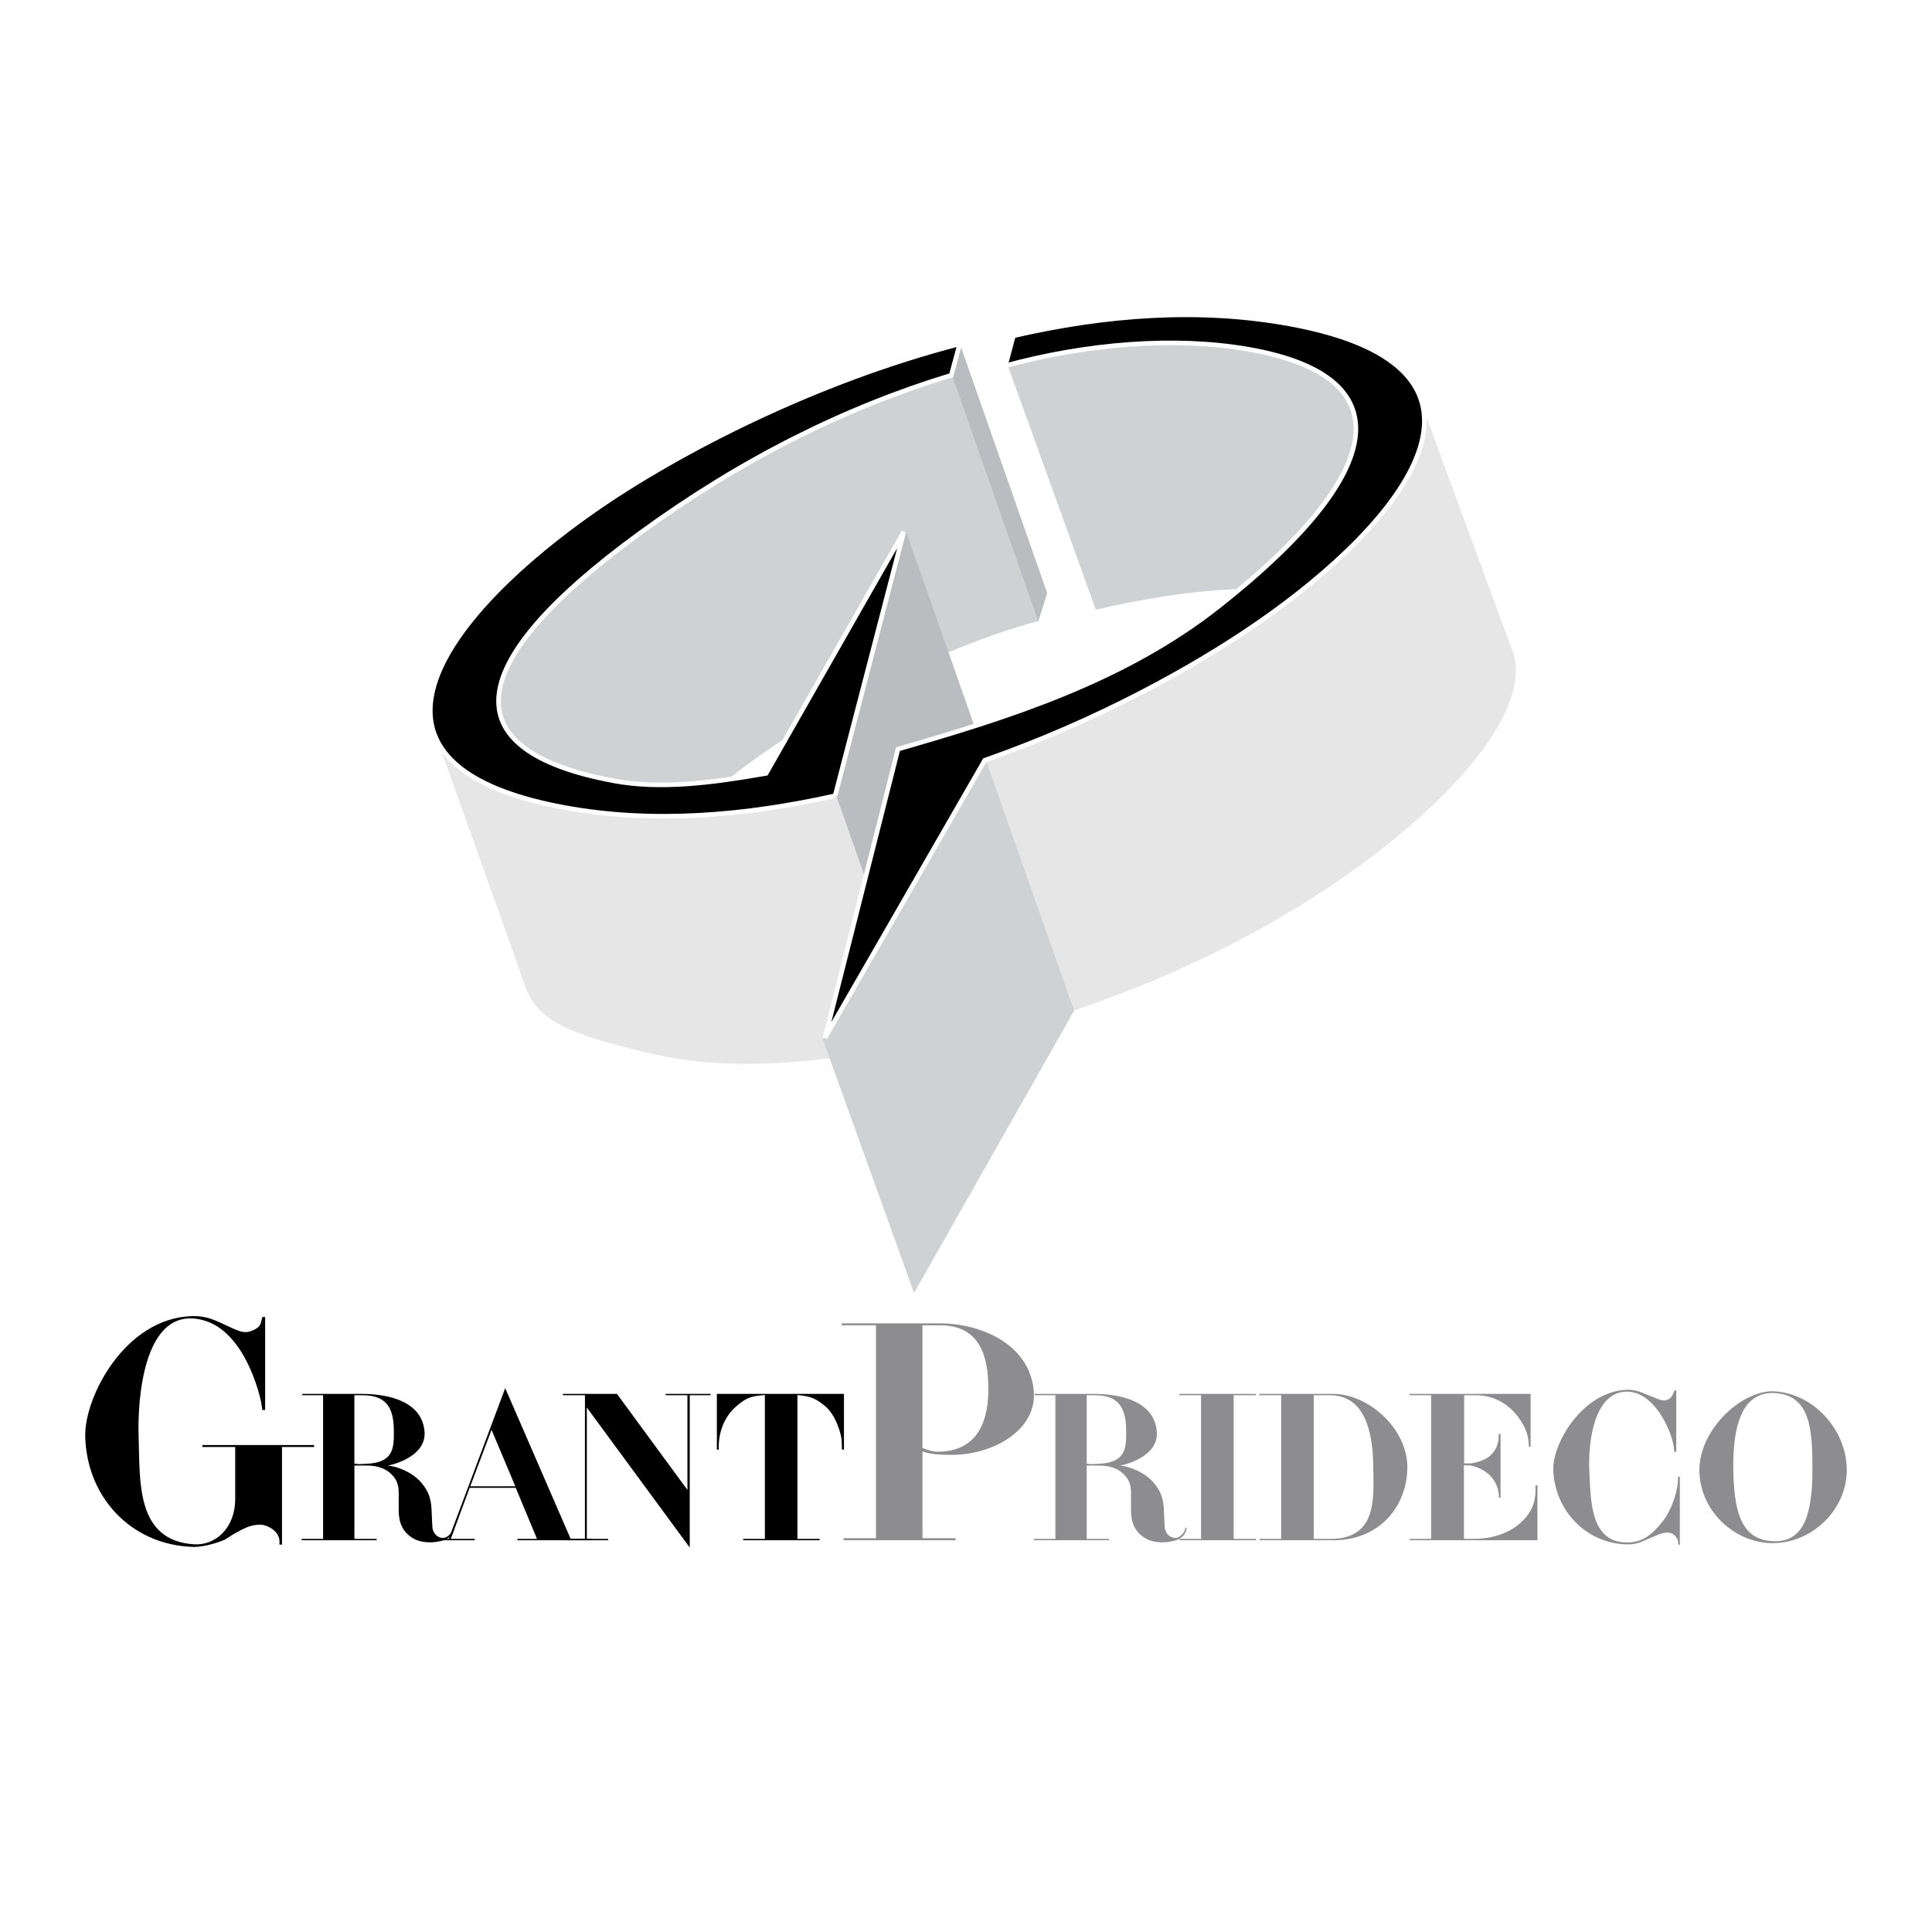 <?xml version="1.0" encoding="UTF-8"?>
<svg xmlns="http://www.w3.org/2000/svg" width="2500" height="2500" viewBox="0 0 192.756 192.756">
  <path fill-rule="evenodd" clip-rule="evenodd" fill="#fff" d="M0 0h192.756v192.756H0V0z"></path>
  <path d="M66.589 83.598c7.67-9.432 26.231-18.842 36.997-21.63l.885-2.789-8.714-24.874s-32.315 16.193-37.43 20.813C42.514 69.402 48.781 74.749 50.108 76.3c1.328 1.552 16.481 7.298 16.481 7.298z" fill-rule="evenodd" clip-rule="evenodd" fill="#d0d1d3"></path>
  <path fill-rule="evenodd" clip-rule="evenodd" fill="#bbbcbf" d="M95.757 34.304l-.785 3.11 8.614 24.553.885-2.789-8.714-24.874z"></path>
  <path d="M136.182 46.083s5.779-4.047-1.938-9.797c-7.719-5.752-27.67-2.632-28.09-2.71-.424-.079-5.852 2.218-5.852 2.218l9.029 25.032c7.406-1.718 15.053-2.64 21.234-1.732l5.617-13.011z" fill-rule="evenodd" clip-rule="evenodd" fill="#d0d1d3"></path>
  <path d="M28.134 144.367v9.738h-.25v-.227c.063-1.078-1.15-1.705-1.835-1.76-1.027-.027-1.774.396-2.739.936l-.904.57c-.311.141-1.964.766-3.211.709-6.234-.229-10.566-5.082-10.691-11.045-.093-3.889 3.958-11.75 10.598-11.977 1.497-.057 2.339.398 3.679 1.021l.561.256c.654.283 1.183.455 1.806.172.527-.201.871-.482.932-.994l.093-.369h.28v9.281h-.28l-.093-.625c-.062-.482-1.742-8.373-7.009-8.516-4.583-.113-5.394 7.578-5.237 11.979.154 4.201-.312 10.191 5.518 10.559 2.089.143 4.115-1.561 4.115-4.541v-5.168h-3.273v-.197H31.34v.197h-3.206v.001z" fill-rule="evenodd" clip-rule="evenodd"></path>
  <path d="M39.296 142.783c0 1.592.041 3.162-2.765 3.26-.46.018-.733.074-1.174-.021V139.2h.817c2.683-.001 3.102 1.65 3.122 3.583zm6.044 9.639h-.146c.02.326-.4.979-.987 1.018-.631 0-1.05-.555-1.072-1.131l-.062-1.285c-.021-1.246-.19-2.105-1.028-3.086-.902-1.072-2.413-1.627-3.355-1.723.566-.078 3.817-.92 3.67-3.336-.21-2.951-3.335-3.812-6.331-3.812h-5.874v.133h2.08v14.336h-2.143v.133h7.487v-.133h-2.221v-7.32h1.215c.714 0 1.676.133 2.368.766.627.555.837 1.131.837 1.938v1.742c0 1.207.357 2.186 1.468 2.836 1.113.633 2.813.363 3.4 0 .588-.365.631-.807.694-1.076z" fill-rule="evenodd" clip-rule="evenodd"></path>
  <path d="M51.414 148.289H46.92l2.121-5.635 2.373 5.635zm7.644 5.383v-.133h-2.121l-6.531-15.043-5.643 15.043h-2.011v.133h4.608v-.133h-2.387l1.884-5.096h4.6l2.121 5.096h-1.955v.133h7.435z" fill-rule="evenodd" clip-rule="evenodd"></path>
  <path fill-rule="evenodd" clip-rule="evenodd" d="M68.815 139.199v15.197l-10.267-13.968v13.107h2.123v.133h-4.476v-.133h2.164v-14.336h-2.206v-.133h5.399l7.032 9.582v-9.449h-2.171v-.133h4.483v.133h-2.081zM84.002 144.627l-.021-.787c0-.67-.586-2.684-1.675-3.566-.943-.766-1.383-.957-2.745-1.092v14.357h2.221v.133h-7.634v-.133h2.163v-14.357c-1.24.115-1.765.152-2.919 1.188-1.177 1.037-1.681 2.607-1.681 3.912v.346h-.189v-5.561h12.681v5.561h-.201v-.001z"></path>
  <path d="M98.607 138.506c.029 2.979-.873 6.189-4.828 6.33-.684.029-1.121-.141-1.743-.369v-12.238h1.805c4.018 0 4.766 3.294 4.766 6.277zm4.541.451c-.248-4.484-4.76-6.928-9.494-6.928h-9.677v.199H87.4v21.244h-3.235v.199h11.171v-.199h-3.299v-8.664c.778.312 1.992.342 2.802.342 4.108.057 8.528-2.386 8.309-6.193z" fill-rule="evenodd" clip-rule="evenodd" fill="#8d8d90"></path>
  <path d="M112.359 142.783c0 1.592.041 3.162-2.766 3.26-.459.018-.732.074-1.174-.021V139.2h.818c2.683-.001 3.101 1.65 3.122 3.583zm6.043 9.639h-.148c.021.326-.398.979-.984 1.018-.631 0-1.053-.555-1.072-1.131l-.062-1.285c-.021-1.246-.189-2.105-1.029-3.086-.9-1.072-2.412-1.627-3.354-1.723.566-.078 3.814-.92 3.668-3.336-.211-2.951-3.334-3.812-6.328-3.812h-5.875v.133h2.078v14.336h-2.141v.133h7.488v-.133h-2.223v-7.32h1.217c.711 0 1.676.133 2.365.766.629.555.84 1.131.84 1.938v1.742c0 1.207.355 2.186 1.467 2.836 1.111.633 2.811.363 3.4 0 .588-.365.631-.807.693-1.076z" fill-rule="evenodd" clip-rule="evenodd" fill="#8d8d90"></path>
  <path fill-rule="evenodd" clip-rule="evenodd" fill="#8d8d90" d="M117.688 153.672v-.133h2.142v-14.338h-2.166v-.135h7.641v.135h-2.225v14.338h2.225v.133h-7.617zM137.008 146.238c.043 3.221.443 7.301-4.301 7.301h-1.635v-14.338h1.615c3.608 0 4.28 3.912 4.321 7.037zm3.404.209c.041-3.891-3.865-7.381-7.432-7.381h-7.344v.135h2.184v14.338h-2.143v.133h7.346c4.637 0 7.346-3.389 7.389-7.225zM140.643 153.672v-.133h2.141v-14.338h-2.162v-.135h12.086v5.285h-.168c-.02-1.365-.504-2.307-1.32-3.287-1.051-1.229-2.455-1.863-3.988-1.863h-1.152v6.805h.586c.252 0 1.154-.193 1.721-.559.984-.635 1.195-1.73 1.133-2.383h.191v6.363h-.17c.041-.707-.252-1.625-.965-2.295-.629-.594-1.637-.938-2.057-.938h-.463v7.344h.924c1.531 0 3.316-.381 4.68-1.566 1.238-1.09 1.609-2.219 1.531-3.787h.199v5.486h-12.747v.001zM167.449 154.123l-.021-.285c-.021-.346-.377-.805-.797-.9-.506-.115-1.049.096-1.639.363l-.672.287c-.756.365-1.281.518-2.143.496-4.178-.188-7.1-3.617-7.205-7.445-.084-2.625 2.9-7.814 7.352-7.984.967-.02 1.514.305 2.395.648l.4.154c.463.191.859.383 1.301.172.316-.152.42-.363.547-.67l.084-.23h.189v6.129h-.189l-.062-.498c-.211-1.609-1.934-5.553-4.727-5.516-3.066.059-3.844 4.596-3.695 7.947.148 3.045.127 7.047 3.717 7.105 1.596.018 2.561-.824 3.529-2.012 1.113-1.359 1.594-3.447 1.594-4.117v-.422l.189-.02v6.797h-.147v.001zM180.828 146.578c0 4.525-.861 7.322-3.928 7.189-3.383-.133-3.885-3.355-3.969-7.094-.062-3.797.607-7.861 4.115-7.688 3.573.191 3.782 3.622 3.782 7.593zm3.424 0c-.062-4.064-3.402-7.555-7.225-7.766-3.234-.152-7.479 3.795-7.479 7.842 0 4.123 3.592 7.361 7.395 7.305 4.053-.059 7.373-3.527 7.309-7.381z"></path>
  <path d="M83.42 79.365l-17.282 1.409-6.961-.416c-.354.417-15.378-6.057-15.378-6.057S51.3 95.173 52.37 98.345c.093.275.205.549.337.814 1.461 2.941 4.789 4.209 12.186 5.943 8.723 2.043 18.153.789 27.09-1.207l-8.563-24.53z" fill-rule="evenodd" clip-rule="evenodd" fill="#e6e6e7"></path>
  <path fill-rule="evenodd" clip-rule="evenodd" fill="#bbbcbf" d="M90.375 52.966l10.746 30.581-12.947 9.344-4.754-13.526 6.955-26.399z"></path>
  <path d="M96.171 88.861s5.993 13.547 6.026 13.538c12.867-3.844 23.654-9 33.084-15.759 7.617-5.462 17.666-14.89 15.701-21.489-.082-.265-.291-.783-.291-.783l-9.389-25.501-13.266 18.641-18.371 12.491-14.376 6.281-2.417.671 3.299 11.91z" fill-rule="evenodd" clip-rule="evenodd" fill="#e6e6e7"></path>
  <path fill-rule="evenodd" clip-rule="evenodd" fill="#d0d1d3" d="M82.104 103.727l9.091 25.271 15.969-28.162-8.756-24.865-16.304 27.756z"></path>
  <path d="M83.319 79.394c-8.937 1.996-18.178 2.798-26.988 1.176-24.061-4.429-11.118-19.882 3.055-29.721 8.394-5.827 22.065-12.852 36.371-16.544l-.851 3.137c-10.581 3.202-20.993 8.408-31.095 15.781-17.579 12.826-18.991 21.656-2.515 24.69 4.542.837 9.6.212 14.821-.698l.317-.054L90.17 53.063l-6.851 26.331zm-1.009 24.145L98.25 75.85l.312-.109c10.824-3.82 20.441-9.074 27.09-13.691 14.174-9.838 27.117-25.291 3.055-29.721-9.051-1.667-18.484-.94-27.646 1.185-.016.003 0 .158 0 .158l-.754 2.82c8.086-2.206 16.889-2.93 24.24-1.648 15.279 2.662 14.178 12.113-2.904 25.602-9.547 7.541-21.154 11.152-32.051 14.291l-7.282 28.802z" fill-rule="evenodd" clip-rule="evenodd"></path>
  <path d="M83.319 79.394c-8.937 1.996-18.178 2.798-26.988 1.176-24.061-4.429-11.118-19.882 3.055-29.721 8.394-5.827 22.065-12.852 36.37-16.544l-.851 3.137C84.324 40.644 73.912 45.85 63.81 53.223c-17.578 12.826-18.99 21.656-2.514 24.69 4.542.837 9.6.212 14.821-.698l.317-.054L90.17 53.063l-6.851 26.331m-1.009 24.145L98.25 75.85l.312-.109c10.824-3.82 20.441-9.074 27.09-13.691 14.174-9.838 27.117-25.291 3.055-29.721-9.051-1.667-18.484-.94-27.646 1.185-.016.003 0 .158 0 .158l-.754 2.82c8.086-2.206 16.889-2.93 24.24-1.648 15.279 2.662 14.178 12.113-2.904 25.602-9.547 7.541-21.154 11.152-32.051 14.291l-7.282 28.802z" fill="none" stroke="#fff" stroke-width=".461" stroke-miterlimit="2.613"></path>
</svg>
